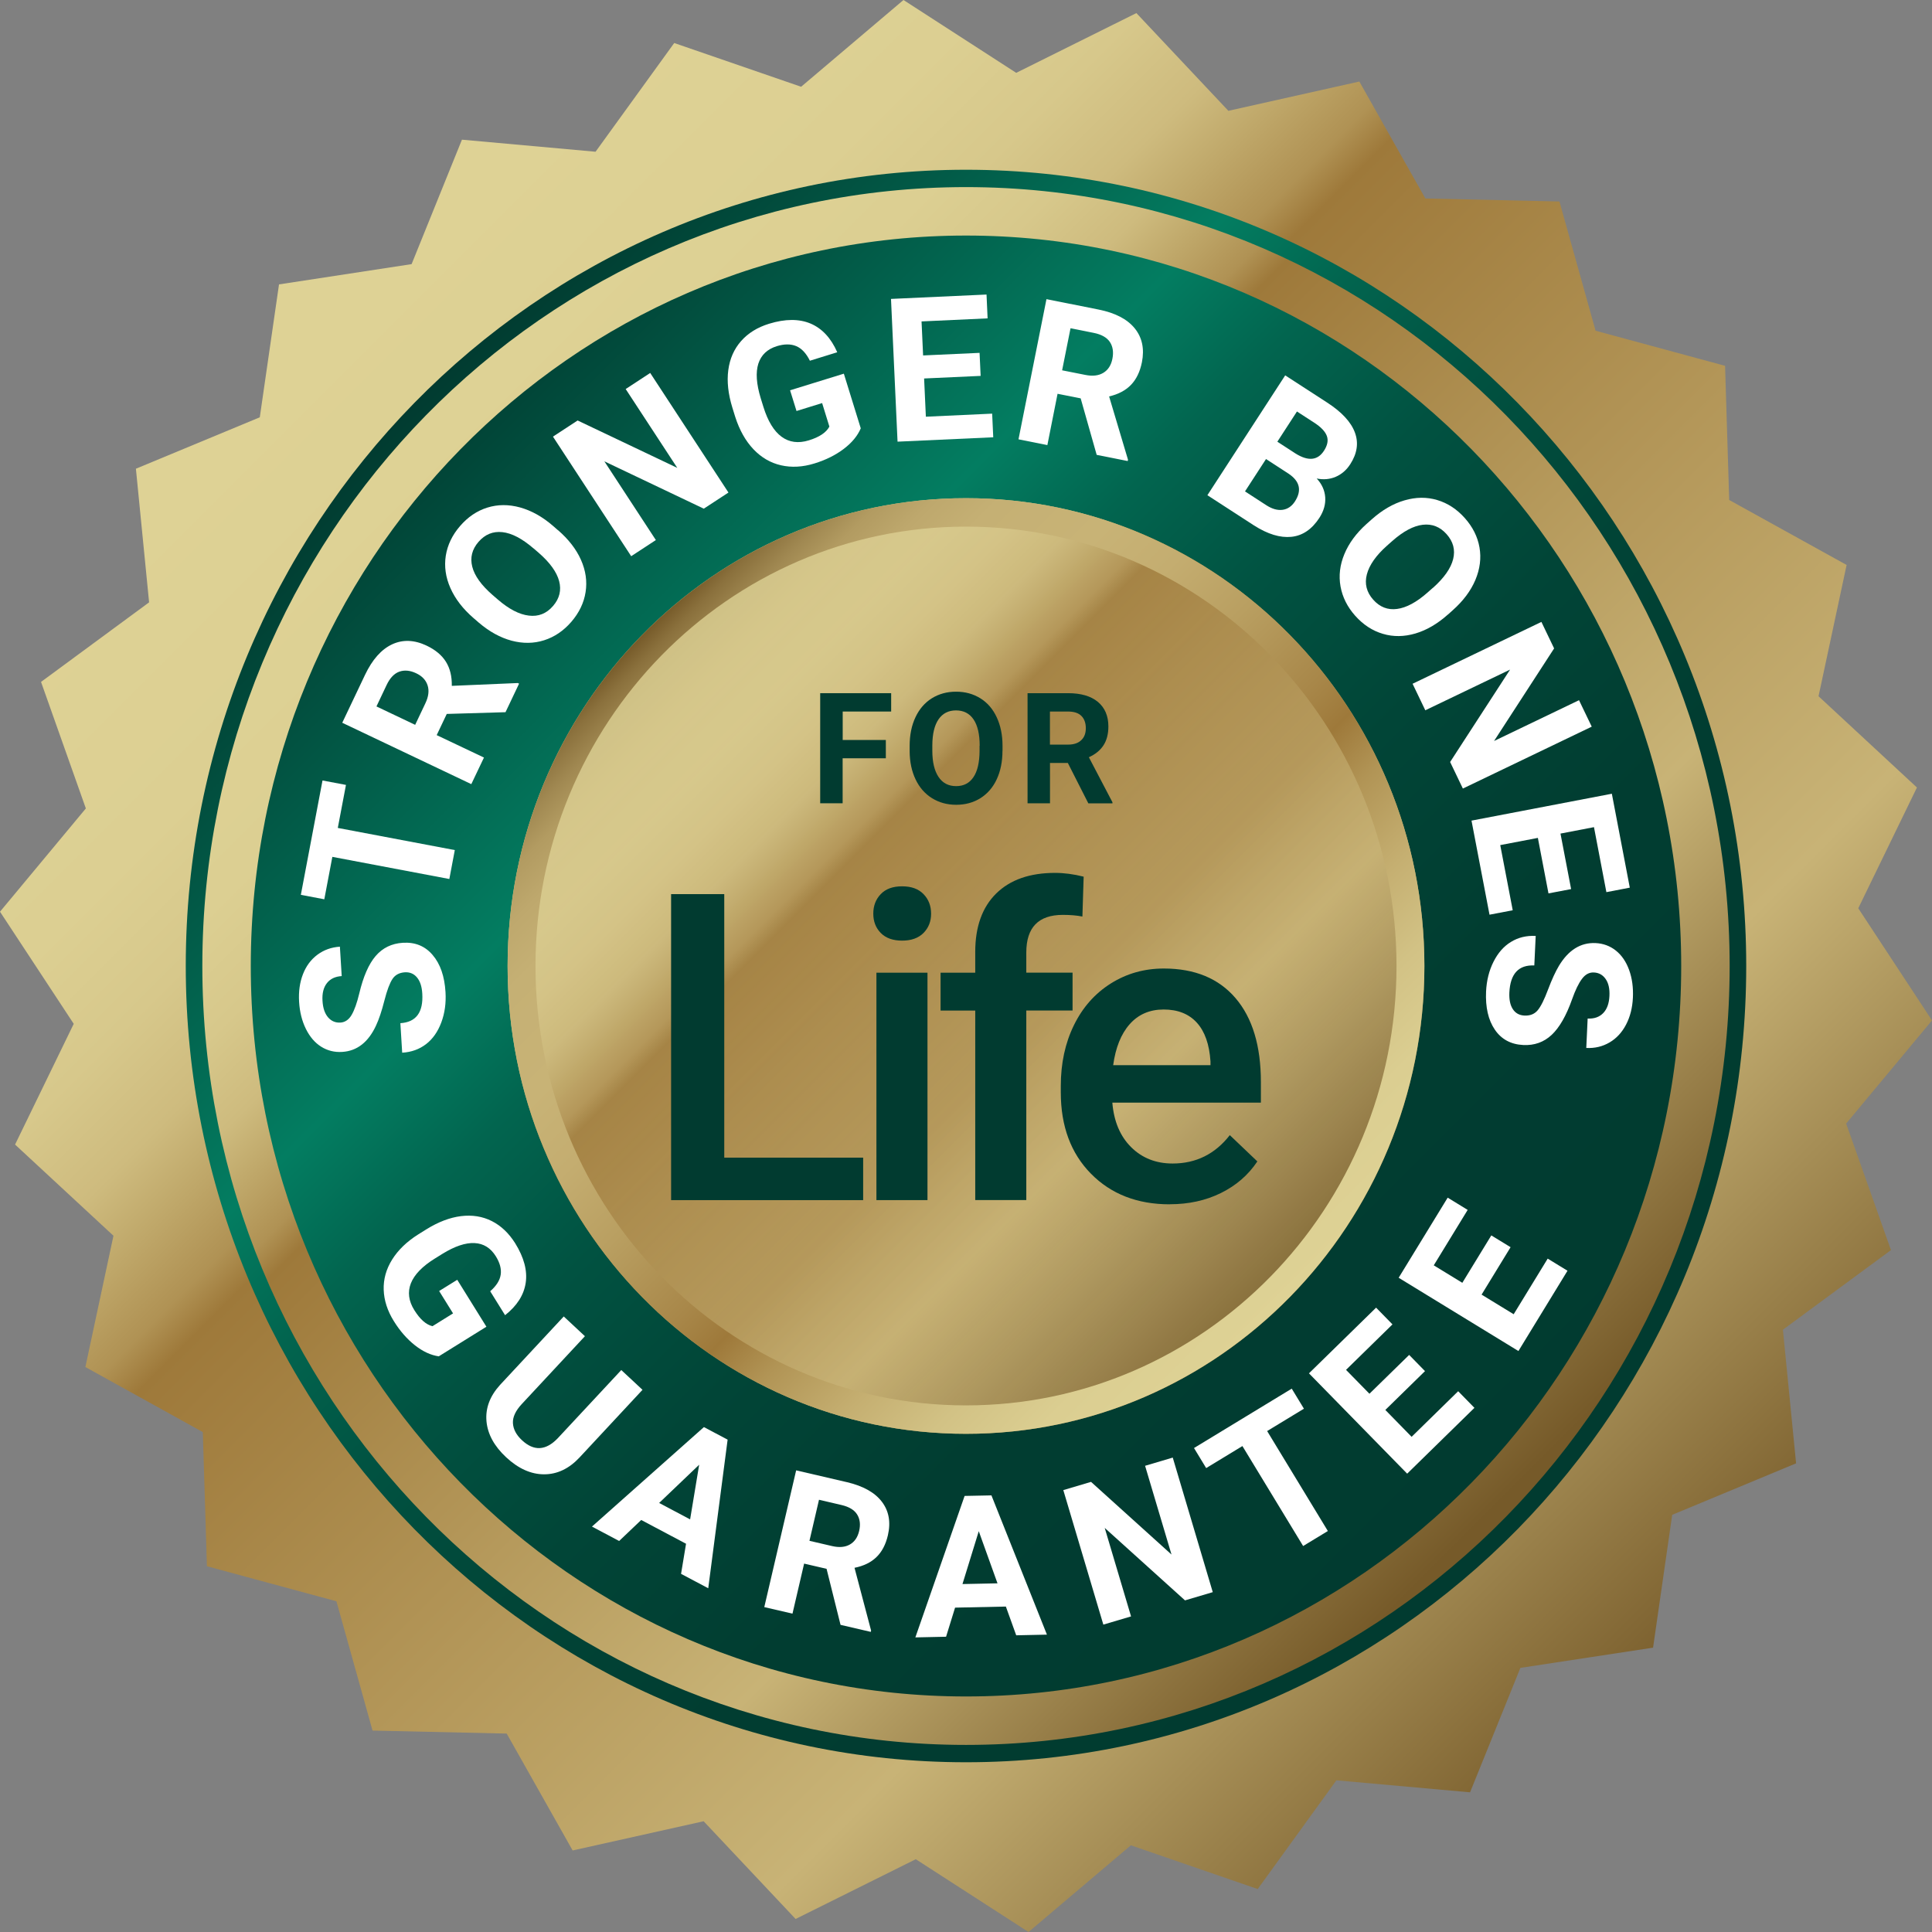 <svg width="128" height="128" viewBox="0 0 128 128" fill="none" xmlns="http://www.w3.org/2000/svg">
<rect x="0" y="0" width="128" height="128" fill="#808080" stroke="none"/>
<path d="M100.73 110.501L97.395 118.746L88.539 117.951L83.327 125.154L74.924 122.256L68.142 128L60.673 123.178L52.711 127.137L46.617 120.662L37.939 122.598L33.57 114.854L24.682 114.655L22.289 106.089L13.71 103.767L13.436 94.879L5.657 90.57L7.517 81.872L0.998 75.83L4.885 67.832L0 60.403L5.688 53.561L2.719 45.178L9.878 39.907L9.004 31.054L17.212 27.647L18.485 18.842L27.27 17.499L30.605 9.254L39.457 10.053L44.669 2.85L53.076 5.748L59.858 0L67.327 4.826L75.289 0.867L81.383 7.342L90.061 5.402L94.434 13.15L103.318 13.349L105.711 21.911L114.29 24.236L114.564 33.125L122.343 37.43L120.483 46.128L127.002 52.174L123.115 60.176L128 67.606L122.312 74.439L125.281 82.822L118.122 88.097L118.996 96.95L110.788 100.361L109.52 109.162L100.73 110.501Z" fill="url(#paint0_linear_10729_13535)"/>
<path d="M64 116.754C92.549 116.754 115.692 93.135 115.692 64C115.692 34.865 92.549 11.246 64 11.246C35.45 11.246 12.307 34.865 12.307 64C12.307 93.135 35.45 116.754 64 116.754Z" fill="url(#paint1_linear_10729_13535)"/>
<path d="M64 94.994C80.773 94.994 94.37 81.118 94.37 64C94.37 46.882 80.773 33.006 64 33.006C47.227 33.006 33.63 46.882 33.63 64C33.63 81.118 47.227 94.994 64 94.994Z" fill="url(#paint2_linear_10729_13535)"/>
<path d="M64 94.994C80.773 94.994 94.37 81.118 94.37 64C94.37 46.882 80.773 33.006 64 33.006C47.227 33.006 33.63 46.882 33.63 64C33.63 81.118 47.227 94.994 64 94.994Z" fill="url(#paint3_linear_10729_13535)"/>
<path style="mix-blend-mode:screen" opacity="0.8" d="M64 93.11C79.752 93.11 92.522 80.077 92.522 64C92.522 47.923 79.752 34.89 64 34.89C48.248 34.89 35.478 47.923 35.478 64C35.478 80.077 48.248 93.11 64 93.11Z" fill="url(#paint4_linear_10729_13535)"/>
<path d="M64 114C91.056 114 112.989 91.614 112.989 64C112.989 36.386 91.056 14.001 64 14.001C36.943 14.001 15.01 36.386 15.01 64C15.01 91.614 36.943 114 64 114Z" stroke="url(#paint5_linear_10729_13535)" stroke-width="3.21" stroke-miterlimit="10"/>
<path d="M58.685 50.238H55.827V53.219H54.34V45.925H59.042V47.141H55.831V49.026H58.689V50.238H58.685Z" fill="#013B30"/>
<path d="M66.416 49.737C66.416 50.457 66.289 51.085 66.038 51.625C65.788 52.166 65.426 52.583 64.961 52.878C64.492 53.172 63.956 53.319 63.351 53.319C62.747 53.319 62.218 53.172 61.749 52.882C61.28 52.591 60.915 52.174 60.66 51.637C60.402 51.097 60.271 50.477 60.267 49.777V49.415C60.267 48.696 60.394 48.064 60.652 47.519C60.907 46.974 61.272 46.553 61.737 46.263C62.206 45.973 62.739 45.826 63.343 45.826C63.948 45.826 64.48 45.973 64.949 46.263C65.418 46.553 65.78 46.974 66.034 47.519C66.289 48.064 66.42 48.696 66.42 49.411V49.737H66.416ZM64.906 49.407C64.906 48.644 64.77 48.06 64.5 47.662C64.23 47.265 63.84 47.066 63.339 47.066C62.839 47.066 62.457 47.261 62.183 47.654C61.912 48.048 61.773 48.62 61.769 49.379V49.733C61.769 50.477 61.904 51.057 62.175 51.466C62.445 51.876 62.835 52.083 63.343 52.083C63.852 52.083 64.226 51.884 64.492 51.49C64.758 51.097 64.894 50.516 64.898 49.761V49.407H64.906Z" fill="#013B30"/>
<path d="M70.749 50.548H69.565V53.219H68.078V45.925H70.761C71.616 45.925 72.272 46.116 72.737 46.501C73.198 46.887 73.433 47.428 73.433 48.131C73.433 48.628 73.325 49.045 73.111 49.375C72.896 49.709 72.574 49.972 72.141 50.17L73.703 53.152V53.223H72.105L70.749 50.552V50.548ZM69.565 49.332H70.765C71.139 49.332 71.429 49.236 71.632 49.041C71.839 48.851 71.938 48.584 71.938 48.246C71.938 47.909 71.843 47.63 71.648 47.435C71.453 47.237 71.159 47.141 70.757 47.141H69.561V49.332H69.565Z" fill="#013B30"/>
<path d="M47.984 76.697H57.186V79.511H44.462V59.238H47.984V76.697Z" fill="#013B30"/>
<path d="M57.858 60.534C57.858 60.013 58.021 59.584 58.351 59.238C58.681 58.892 59.15 58.721 59.767 58.721C60.383 58.721 60.852 58.892 61.186 59.238C61.52 59.58 61.687 60.013 61.687 60.534C61.687 61.054 61.52 61.468 61.186 61.81C60.852 62.148 60.379 62.319 59.767 62.319C59.154 62.319 58.681 62.148 58.351 61.81C58.021 61.472 57.858 61.047 57.858 60.534ZM61.448 79.511H58.065V64.445H61.448V79.511Z" fill="#013B30"/>
<path d="M64.612 79.511V66.954H62.315V64.445H64.612V63.066C64.612 61.396 65.077 60.104 66.003 59.194C66.93 58.284 68.23 57.831 69.903 57.831C70.495 57.831 71.127 57.914 71.795 58.081L71.712 60.724C71.342 60.649 70.909 60.613 70.416 60.613C68.802 60.613 67.995 61.444 67.995 63.106V64.441H71.06V66.95H67.995V79.507H64.612V79.511Z" fill="#013B30"/>
<path d="M77.495 79.789C75.353 79.789 73.612 79.114 72.28 77.762C70.948 76.41 70.28 74.614 70.28 72.368V71.95C70.28 70.448 70.57 69.104 71.151 67.919C71.731 66.735 72.546 65.817 73.596 65.157C74.645 64.497 75.814 64.167 77.106 64.167C79.157 64.167 80.743 64.823 81.86 66.131C82.977 67.439 83.537 69.291 83.537 71.688V73.052H73.695C73.798 74.296 74.212 75.278 74.939 76.001C75.667 76.725 76.585 77.086 77.69 77.086C79.24 77.086 80.504 76.458 81.478 75.206L83.303 76.947C82.699 77.85 81.896 78.545 80.886 79.042C79.88 79.539 78.747 79.785 77.495 79.785V79.789ZM77.094 66.882C76.168 66.882 75.416 67.208 74.844 67.856C74.271 68.504 73.91 69.41 73.751 70.571H80.198V70.32C80.123 69.188 79.821 68.333 79.292 67.753C78.763 67.172 78.028 66.882 77.094 66.882Z" fill="#013B30"/>
<path d="M26.824 64.417C26.459 64.441 26.18 64.588 26.002 64.859C25.823 65.129 25.64 65.61 25.465 66.298C25.29 66.985 25.107 67.534 24.916 67.939C24.404 69.048 23.656 69.633 22.67 69.692C22.162 69.724 21.697 69.609 21.279 69.347C20.862 69.084 20.524 68.691 20.265 68.166C20.007 67.641 19.856 67.045 19.816 66.373C19.776 65.697 19.86 65.089 20.071 64.545C20.281 64 20.603 63.571 21.029 63.253C21.458 62.935 21.955 62.756 22.519 62.72L22.639 64.668C22.205 64.696 21.879 64.851 21.657 65.137C21.434 65.423 21.335 65.813 21.367 66.31C21.394 66.787 21.518 67.148 21.736 67.403C21.955 67.653 22.225 67.768 22.555 67.749C22.861 67.729 23.112 67.558 23.299 67.236C23.485 66.914 23.652 66.445 23.799 65.832C24.066 64.704 24.427 63.873 24.889 63.336C25.35 62.8 25.95 62.509 26.685 62.462C27.504 62.41 28.164 62.68 28.665 63.273C29.17 63.861 29.452 64.68 29.516 65.729C29.559 66.457 29.468 67.124 29.237 67.741C29.007 68.353 28.673 68.834 28.228 69.176C27.782 69.517 27.258 69.708 26.646 69.744L26.526 67.788C27.568 67.725 28.053 67.069 27.977 65.825C27.949 65.359 27.834 65.006 27.627 64.759C27.425 64.513 27.154 64.397 26.817 64.417H26.824Z" fill="white"/>
<path d="M22.921 52.003L22.38 54.853L30.132 56.32L29.77 58.236L22.019 56.769L21.486 59.58L19.932 59.285L21.367 51.709L22.921 52.003Z" fill="white"/>
<path d="M29.599 47.3L28.932 48.704L32.064 50.19L31.225 51.951L22.675 47.885L24.185 44.709C24.666 43.699 25.263 43.027 25.97 42.693C26.682 42.359 27.449 42.387 28.268 42.777C28.852 43.055 29.277 43.413 29.548 43.85C29.818 44.287 29.945 44.82 29.933 45.44L34.306 45.253L34.39 45.293L33.491 47.185L29.599 47.3ZM27.505 48.024L28.18 46.601C28.391 46.16 28.443 45.762 28.331 45.412C28.22 45.062 27.97 44.792 27.572 44.605C27.171 44.414 26.797 44.379 26.459 44.498C26.121 44.617 25.835 44.915 25.612 45.388L24.941 46.803L27.509 48.024H27.505Z" fill="white"/>
<path d="M36.961 35.117C37.664 35.725 38.177 36.385 38.491 37.092C38.805 37.8 38.909 38.511 38.797 39.227C38.686 39.942 38.368 40.598 37.851 41.199C37.338 41.791 36.738 42.2 36.05 42.419C35.363 42.638 34.643 42.645 33.892 42.447C33.141 42.244 32.421 41.846 31.73 41.258L31.376 40.952C30.672 40.344 30.159 39.68 29.841 38.961C29.523 38.245 29.424 37.529 29.535 36.814C29.65 36.102 29.965 35.446 30.481 34.85C30.998 34.254 31.598 33.844 32.286 33.63C32.974 33.415 33.697 33.411 34.452 33.618C35.208 33.828 35.939 34.234 36.639 34.842L36.957 35.12L36.961 35.117ZM35.347 36.333C34.596 35.685 33.908 35.323 33.284 35.256C32.66 35.188 32.135 35.403 31.702 35.9C31.272 36.397 31.137 36.945 31.288 37.545C31.439 38.146 31.889 38.77 32.632 39.418L32.982 39.72C33.713 40.352 34.397 40.709 35.033 40.785C35.669 40.865 36.206 40.654 36.643 40.145C37.072 39.648 37.203 39.1 37.044 38.499C36.885 37.899 36.436 37.275 35.693 36.627L35.343 36.325L35.347 36.333Z" fill="white"/>
<path d="M48.262 32.632L46.628 33.701L40.041 30.565L43.452 35.78L41.818 36.85L36.635 28.927L38.269 27.858L44.871 30.998L41.453 25.775L43.078 24.71L48.262 32.632Z" fill="white"/>
<path d="M57.032 28.367C56.821 28.872 56.444 29.329 55.899 29.742C55.354 30.155 54.71 30.474 53.963 30.704C53.18 30.947 52.441 30.986 51.745 30.827C51.049 30.668 50.441 30.314 49.916 29.762C49.392 29.209 48.994 28.498 48.712 27.623L48.521 27.007C48.243 26.105 48.151 25.274 48.251 24.523C48.35 23.767 48.632 23.127 49.097 22.599C49.563 22.07 50.179 21.688 50.95 21.45C52.023 21.12 52.941 21.116 53.705 21.438C54.468 21.764 55.056 22.396 55.47 23.338L53.657 23.899C53.414 23.406 53.112 23.084 52.755 22.933C52.397 22.782 51.968 22.782 51.471 22.933C50.839 23.127 50.429 23.517 50.242 24.093C50.059 24.674 50.111 25.433 50.397 26.375L50.576 26.952C50.87 27.902 51.272 28.561 51.781 28.935C52.29 29.309 52.894 29.388 53.589 29.174C54.289 28.959 54.742 28.653 54.949 28.263L54.468 26.705L52.771 27.23L52.345 25.858L55.907 24.757L57.024 28.367H57.032Z" fill="white"/>
<path d="M64.966 24.904L61.225 25.075L61.341 27.608L65.733 27.405L65.805 28.971L59.465 29.261L59.031 19.804L65.36 19.514L65.431 21.092L61.055 21.295L61.158 23.549L64.899 23.378L64.97 24.904H64.966Z" fill="white"/>
<path d="M71.589 26.391L70.066 26.089L69.391 29.488L67.478 29.106L69.331 19.82L72.781 20.508C73.879 20.727 74.677 21.14 75.174 21.748C75.671 22.356 75.83 23.108 75.655 23.998C75.528 24.63 75.286 25.131 74.928 25.501C74.57 25.87 74.085 26.125 73.481 26.264L74.733 30.458L74.713 30.545L72.658 30.136L71.597 26.391H71.589ZM70.372 24.535L71.915 24.841C72.396 24.936 72.793 24.889 73.103 24.698C73.417 24.507 73.616 24.197 73.7 23.767C73.787 23.33 73.731 22.96 73.533 22.658C73.334 22.36 72.976 22.157 72.463 22.054L70.925 21.748L70.368 24.535H70.372Z" fill="white"/>
<path d="M79.992 32.811L85.148 24.869L87.931 26.673C88.893 27.297 89.505 27.957 89.763 28.649C90.022 29.341 89.918 30.044 89.457 30.756C89.207 31.145 88.881 31.424 88.491 31.591C88.097 31.758 87.68 31.793 87.235 31.702C87.577 32.068 87.764 32.481 87.799 32.942C87.831 33.403 87.704 33.856 87.414 34.306C86.917 35.069 86.301 35.49 85.557 35.566C84.814 35.641 83.991 35.391 83.085 34.814L79.996 32.811H79.992ZM83.876 30.414L82.485 32.556L83.888 33.467C84.273 33.717 84.635 33.821 84.969 33.777C85.303 33.733 85.577 33.55 85.788 33.228C86.261 32.501 86.122 31.889 85.379 31.388L83.88 30.414H83.876ZM84.623 29.261L85.836 30.048C86.67 30.569 87.299 30.509 87.716 29.865C87.95 29.504 88.014 29.178 87.907 28.884C87.799 28.589 87.521 28.295 87.072 28.005L85.927 27.262L84.627 29.265L84.623 29.261Z" fill="white"/>
<path d="M95.933 40.709C95.237 41.33 94.518 41.751 93.774 41.97C93.031 42.188 92.311 42.2 91.62 41.993C90.928 41.791 90.316 41.389 89.787 40.797C89.266 40.213 88.941 39.561 88.813 38.853C88.686 38.142 88.77 37.43 89.068 36.711C89.366 35.991 89.855 35.327 90.531 34.719L90.88 34.409C91.576 33.789 92.3 33.367 93.055 33.149C93.806 32.93 94.53 32.922 95.221 33.129C95.913 33.336 96.521 33.733 97.046 34.322C97.571 34.91 97.897 35.562 98.02 36.269C98.143 36.981 98.052 37.696 97.749 38.42C97.443 39.143 96.943 39.811 96.251 40.427L95.937 40.709H95.933ZM94.939 38.945C95.678 38.285 96.124 37.649 96.275 37.041C96.426 36.432 96.279 35.88 95.841 35.391C95.408 34.902 94.879 34.695 94.263 34.767C93.647 34.838 92.967 35.2 92.232 35.852L91.886 36.158C91.163 36.802 90.721 37.434 90.558 38.054C90.395 38.674 90.539 39.235 90.98 39.732C91.417 40.221 91.942 40.427 92.558 40.344C93.174 40.264 93.854 39.899 94.589 39.247L94.935 38.941L94.939 38.945Z" fill="white"/>
<path d="M96.918 52.242L96.075 50.484L100.047 44.363L94.43 47.058L93.587 45.301L102.122 41.203L102.964 42.959L98.985 49.093L104.614 46.39L105.457 48.143L96.922 52.242H96.918Z" fill="white"/>
<path d="M102.591 59.19L101.888 55.513L99.395 55.99L100.222 60.307L98.684 60.601L97.491 54.368L106.789 52.587L107.978 58.809L106.427 59.107L105.605 54.801L103.386 55.227L104.09 58.904L102.587 59.19H102.591Z" fill="white"/>
<path d="M101.008 67.284C101.378 67.299 101.664 67.184 101.875 66.934C102.086 66.683 102.312 66.226 102.563 65.558C102.813 64.894 103.056 64.37 103.286 63.984C103.918 62.939 104.725 62.438 105.707 62.481C106.22 62.505 106.669 62.672 107.055 62.978C107.44 63.285 107.734 63.714 107.933 64.262C108.132 64.811 108.215 65.423 108.184 66.095C108.152 66.771 108.001 67.367 107.73 67.884C107.46 68.4 107.098 68.794 106.637 69.064C106.176 69.335 105.663 69.458 105.095 69.43L105.186 67.482C105.62 67.502 105.961 67.383 106.216 67.121C106.47 66.858 106.605 66.481 106.629 65.988C106.653 65.51 106.57 65.137 106.379 64.863C106.188 64.588 105.93 64.445 105.6 64.429C105.294 64.413 105.027 64.556 104.805 64.859C104.582 65.157 104.367 65.606 104.157 66.198C103.771 67.291 103.318 68.079 102.801 68.564C102.284 69.048 101.656 69.271 100.921 69.235C100.102 69.195 99.474 68.858 99.037 68.218C98.6 67.578 98.409 66.731 98.456 65.686C98.492 64.958 98.655 64.302 98.949 63.718C99.243 63.133 99.629 62.692 100.11 62.402C100.587 62.108 101.132 61.977 101.744 62.008L101.652 63.964C100.611 63.916 100.058 64.513 99.999 65.761C99.979 66.226 100.054 66.592 100.229 66.858C100.404 67.128 100.663 67.268 101 67.284H101.008Z" fill="white"/>
<path d="M29.078 89.862C28.545 89.787 28.017 89.544 27.488 89.127C26.963 88.714 26.498 88.181 26.093 87.529C25.667 86.845 25.445 86.154 25.421 85.454C25.397 84.754 25.584 84.087 25.977 83.454C26.371 82.822 26.947 82.262 27.711 81.781L28.247 81.447C29.034 80.958 29.802 80.664 30.541 80.572C31.284 80.481 31.964 80.588 32.58 80.898C33.196 81.209 33.713 81.701 34.135 82.373C34.715 83.311 34.949 84.182 34.83 84.985C34.711 85.792 34.258 86.507 33.463 87.135L32.477 85.549C32.882 85.196 33.117 84.83 33.172 84.452C33.228 84.075 33.121 83.669 32.85 83.232C32.505 82.679 32.036 82.385 31.439 82.357C30.843 82.326 30.136 82.564 29.313 83.069L28.808 83.383C27.981 83.896 27.452 84.444 27.222 85.021C26.995 85.601 27.071 86.193 27.448 86.797C27.83 87.41 28.227 87.763 28.653 87.863L30.016 87.016L29.094 85.533L30.294 84.79L32.226 87.899L29.074 89.858L29.078 89.862Z" fill="white"/>
<path d="M42.57 92.076L38.396 96.561C37.7 97.304 36.921 97.677 36.05 97.677C35.18 97.677 34.341 97.3 33.534 96.549C32.739 95.809 32.306 95.01 32.23 94.156C32.155 93.301 32.453 92.498 33.129 91.754L37.35 87.219L38.753 88.527L34.572 93.019C34.158 93.464 33.959 93.889 33.983 94.291C34.007 94.692 34.206 95.07 34.584 95.42C35.371 96.155 36.158 96.111 36.945 95.296L41.162 90.769L42.57 92.081V92.076Z" fill="white"/>
<path d="M45.452 102.277L42.482 100.703L41.02 102.094L39.219 101.14L46.636 94.549L48.207 95.38L46.923 105.226L45.122 104.272L45.452 102.277ZM43.667 99.574L45.722 100.663L46.322 97.041L43.671 99.574H43.667Z" fill="white"/>
<path d="M54.762 103.938L53.275 103.593L52.504 106.908L50.636 106.475L52.747 97.415L56.114 98.198C57.183 98.449 57.954 98.878 58.423 99.49C58.892 100.102 59.027 100.846 58.825 101.716C58.681 102.332 58.427 102.817 58.061 103.167C57.7 103.517 57.215 103.752 56.614 103.871L57.712 108.029L57.692 108.116L55.688 107.651L54.762 103.938ZM53.625 102.082L55.132 102.432C55.601 102.539 55.99 102.507 56.304 102.328C56.618 102.15 56.821 101.851 56.92 101.434C57.02 101.009 56.976 100.643 56.789 100.341C56.602 100.039 56.261 99.832 55.76 99.713L54.261 99.363L53.629 102.082H53.625Z" fill="white"/>
<path d="M66.635 106.439L63.276 106.51L62.68 108.438L60.645 108.482L63.908 99.109L65.685 99.073L69.362 108.299L67.327 108.343L66.643 106.443L66.635 106.439ZM63.761 104.948L66.087 104.9L64.846 101.446L63.765 104.952L63.761 104.948Z" fill="white"/>
<path d="M80.345 105.485L78.509 106.029L73.19 101.227L74.935 107.091L73.099 107.635L70.447 98.723L72.284 98.178L77.615 102.992L75.865 97.113L77.698 96.569L80.349 105.485H80.345Z" fill="white"/>
<path d="M86.384 93.333L83.951 94.811L87.974 101.434L86.336 102.428L82.313 95.805L79.912 97.264L79.106 95.936L85.581 92.001L86.388 93.329L86.384 93.333Z" fill="white"/>
<path d="M94.41 90.84L91.782 93.412L93.523 95.193L96.608 92.172L97.685 93.273L93.229 97.634L86.722 90.987L91.17 86.635L92.255 87.744L89.178 90.757L90.729 92.339L93.36 89.767L94.41 90.84Z" fill="white"/>
<path d="M100.079 82.632L98.159 85.772L100.285 87.072L102.539 83.387L103.851 84.19L100.599 89.509L92.665 84.655L95.913 79.348L97.237 80.159L94.99 83.832L96.883 84.989L98.803 81.849L100.083 82.632H100.079Z" fill="white"/>
<defs>
<linearGradient id="paint0_linear_10729_13535" x1="21.963" y1="21.963" x2="111.666" y2="111.666" gradientUnits="userSpaceOnUse">
<stop stop-color="#DED295"/>
<stop offset="0.12" stop-color="#DCCF92"/>
<stop offset="0.18" stop-color="#D7C88B"/>
<stop offset="0.23" stop-color="#CEBB7E"/>
<stop offset="0.26" stop-color="#C1AA6C"/>
<stop offset="0.3" stop-color="#B09254"/>
<stop offset="0.32" stop-color="#9E793A"/>
<stop offset="0.74" stop-color="#C8B376"/>
<stop offset="1" stop-color="#765A29"/>
</linearGradient>
<linearGradient id="paint1_linear_10729_13535" x1="27.07" y1="27.071" x2="100.929" y2="100.929" gradientUnits="userSpaceOnUse">
<stop stop-color="#013B30"/>
<stop offset="0.28" stop-color="#037D61"/>
<stop offset="0.36" stop-color="#02654F"/>
<stop offset="0.46" stop-color="#015241"/>
<stop offset="0.58" stop-color="#014537"/>
<stop offset="0.72" stop-color="#013D31"/>
<stop offset="1" stop-color="#013B30"/>
</linearGradient>
<linearGradient id="paint2_linear_10729_13535" x1="42.304" y1="42.304" x2="85.697" y2="85.696" gradientUnits="userSpaceOnUse">
<stop stop-color="#DED295"/>
<stop offset="0.12" stop-color="#DCCF92"/>
<stop offset="0.18" stop-color="#D7C88B"/>
<stop offset="0.23" stop-color="#CEBB7E"/>
<stop offset="0.26" stop-color="#C1AA6C"/>
<stop offset="0.3" stop-color="#B09254"/>
<stop offset="0.32" stop-color="#9E793A"/>
<stop offset="0.74" stop-color="#C8B376"/>
<stop offset="1" stop-color="#765A29"/>
</linearGradient>
<linearGradient id="paint3_linear_10729_13535" x1="42.304" y1="42.304" x2="85.697" y2="85.696" gradientUnits="userSpaceOnUse">
<stop stop-color="#765A29"/>
<stop offset="0.02" stop-color="#8A703C"/>
<stop offset="0.05" stop-color="#A08851"/>
<stop offset="0.08" stop-color="#B29B61"/>
<stop offset="0.12" stop-color="#BEA86D"/>
<stop offset="0.17" stop-color="#C5B074"/>
<stop offset="0.27" stop-color="#C8B376"/>
<stop offset="0.35" stop-color="#C4AD70"/>
<stop offset="0.44" stop-color="#B99F61"/>
<stop offset="0.55" stop-color="#A88749"/>
<stop offset="0.6" stop-color="#9E793A"/>
<stop offset="0.66" stop-color="#B19455"/>
<stop offset="0.75" stop-color="#C5AF71"/>
<stop offset="0.83" stop-color="#D2C285"/>
<stop offset="0.91" stop-color="#DBCE91"/>
<stop offset="1" stop-color="#DED295"/>
</linearGradient>
<linearGradient id="paint4_linear_10729_13535" x1="43.624" y1="43.623" x2="84.377" y2="84.377" gradientUnits="userSpaceOnUse">
<stop stop-color="#DED295"/>
<stop offset="0.12" stop-color="#DCCF92"/>
<stop offset="0.18" stop-color="#D7C88B"/>
<stop offset="0.23" stop-color="#CEBB7E"/>
<stop offset="0.26" stop-color="#C1AA6C"/>
<stop offset="0.3" stop-color="#B09254"/>
<stop offset="0.32" stop-color="#9E793A"/>
<stop offset="0.74" stop-color="#C8B376"/>
<stop offset="1" stop-color="#765A29"/>
</linearGradient>
<linearGradient id="paint5_linear_10729_13535" x1="28.549" y1="28.55" x2="99.45" y2="99.45" gradientUnits="userSpaceOnUse">
<stop stop-color="#DED295"/>
<stop offset="0.12" stop-color="#DCCF92"/>
<stop offset="0.18" stop-color="#D7C88B"/>
<stop offset="0.23" stop-color="#CEBB7E"/>
<stop offset="0.26" stop-color="#C1AA6C"/>
<stop offset="0.3" stop-color="#B09254"/>
<stop offset="0.32" stop-color="#9E793A"/>
<stop offset="0.74" stop-color="#C8B376"/>
<stop offset="1" stop-color="#765A29"/>
</linearGradient>
</defs>
</svg>
